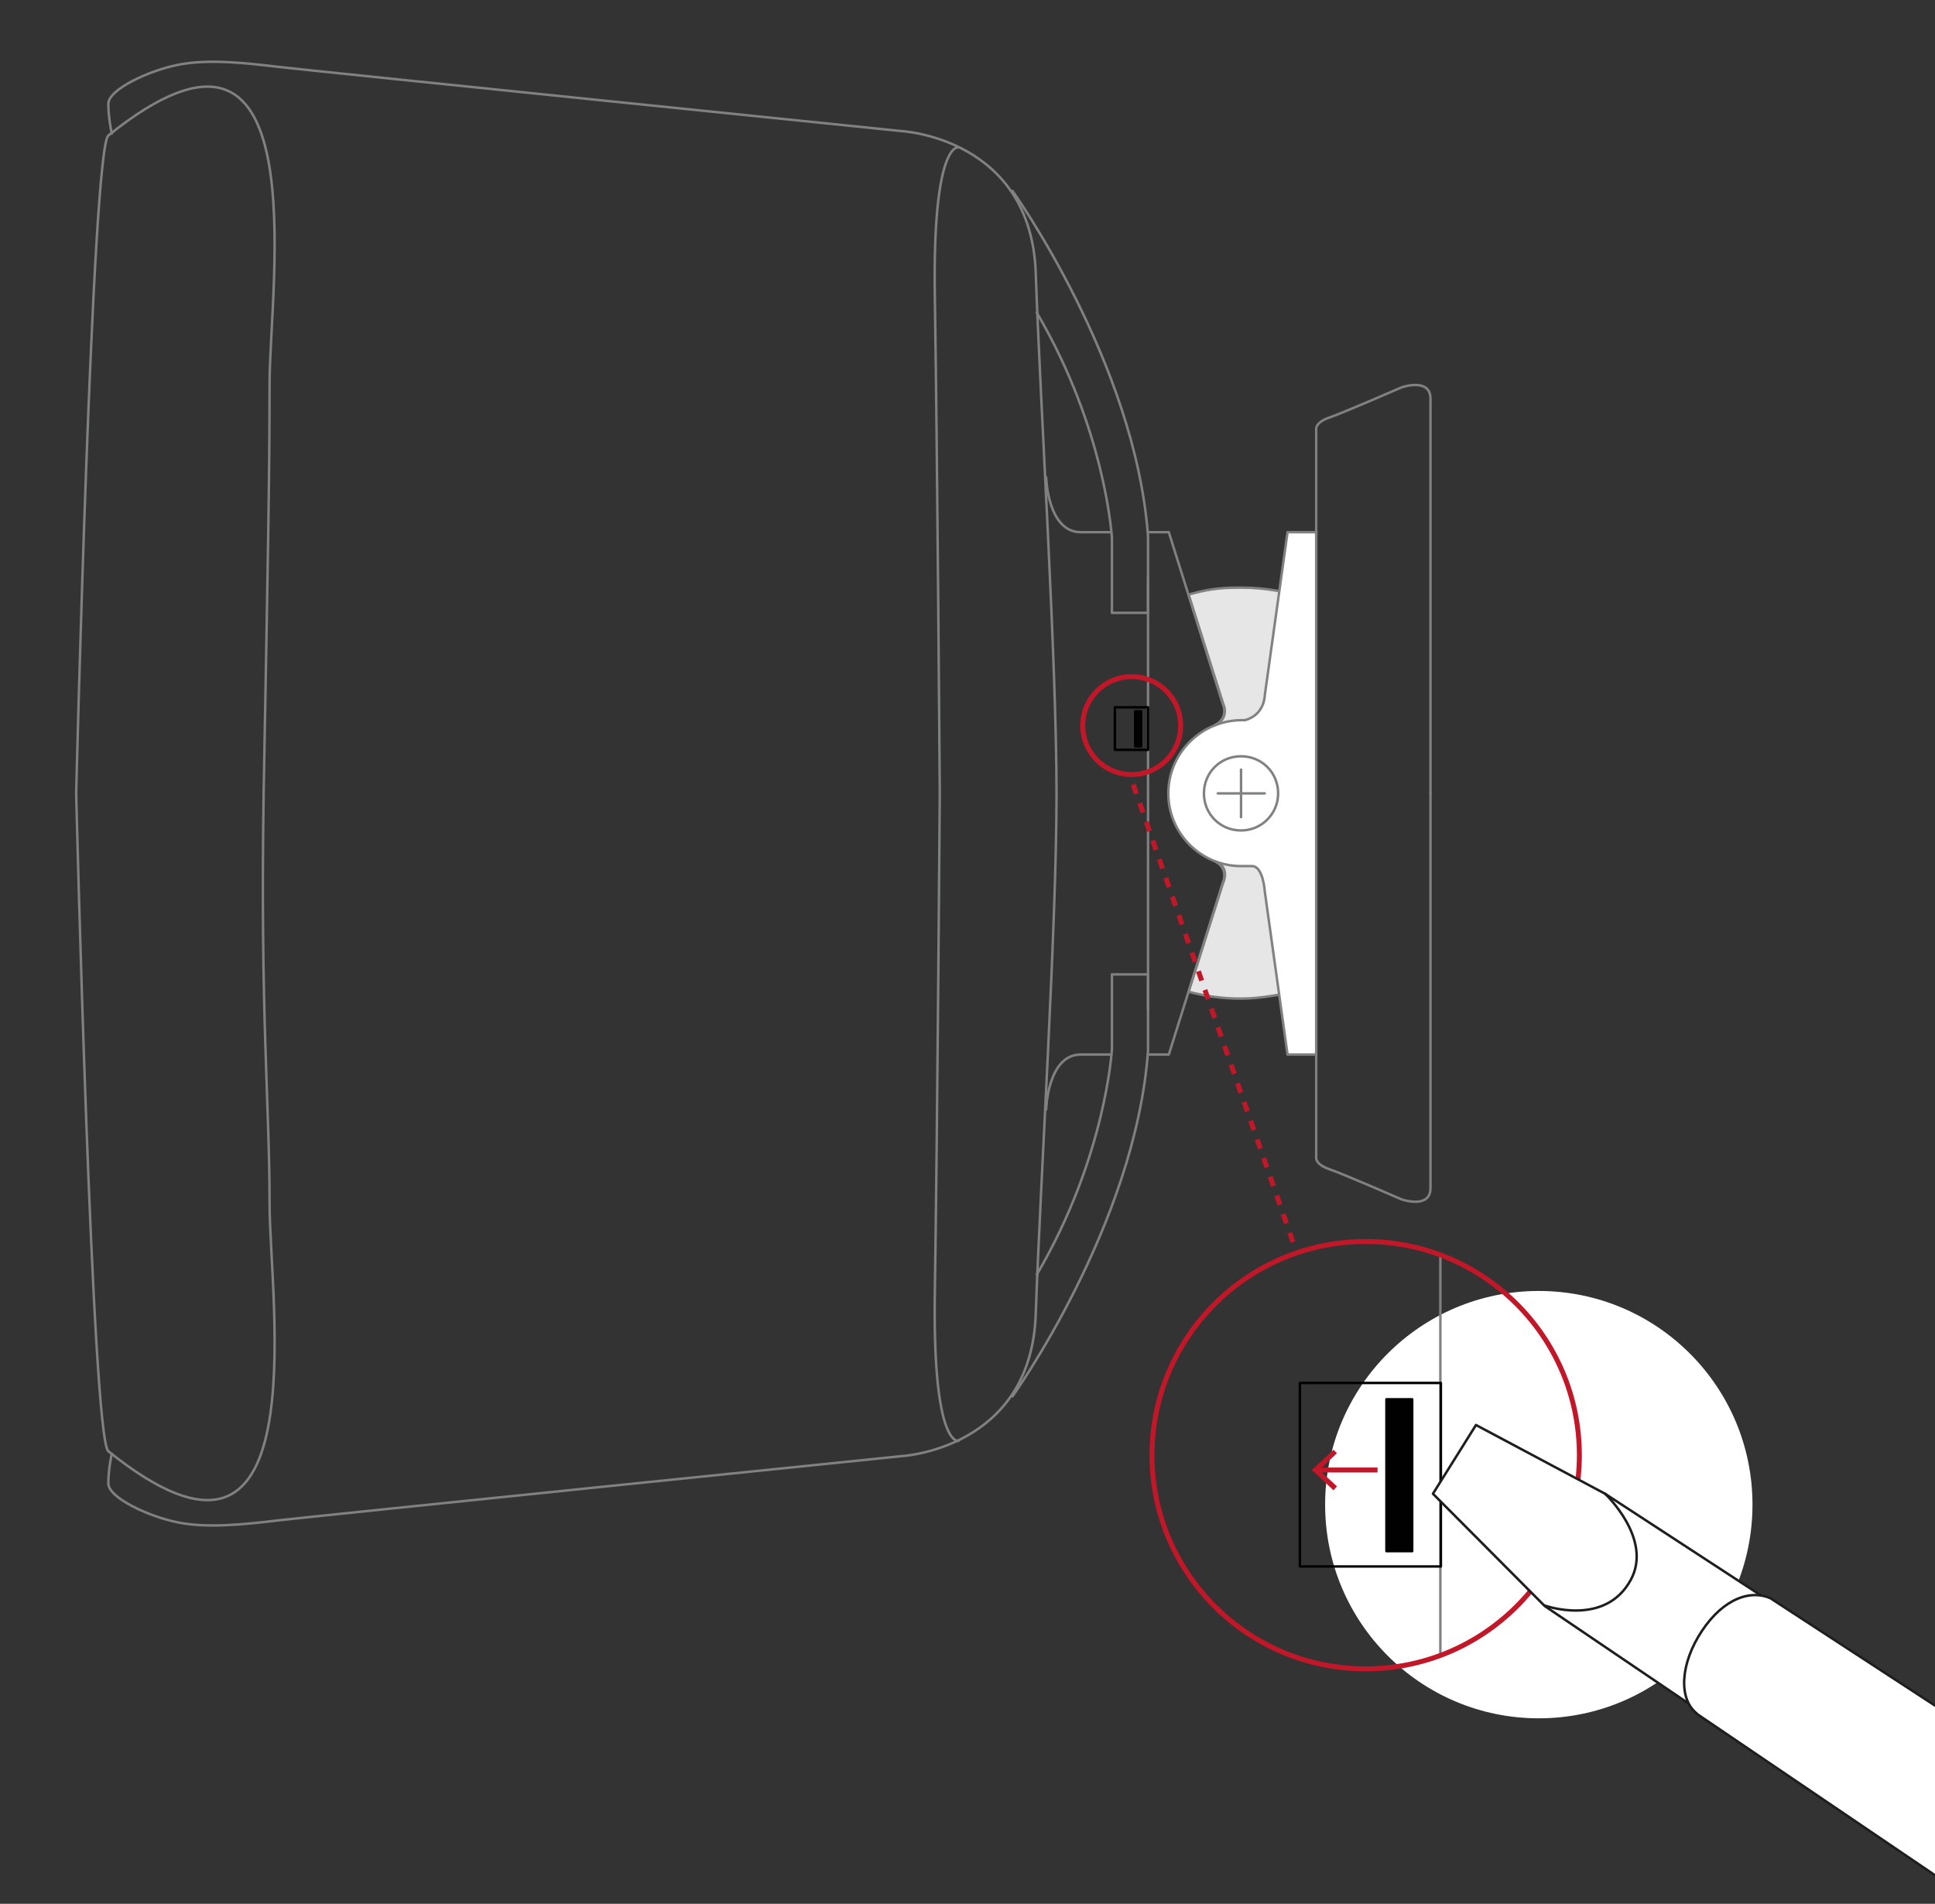 <?xml version="1.0" encoding="UTF-8"?>
<svg xmlns="http://www.w3.org/2000/svg" version="1.1" viewBox="0 0 391.2 384.9">
  <rect x="0" y="0" width="391.2" height="384.9" fill="#333333" stroke="none"/>
  <!-- Generator: Adobe Illustrator 29.5.1, SVG Export Plug-In . SVG Version: 2.1.0 Build 141)  -->
  <defs>
    <style>
      .st0 {
        fill: #c11728;
      }

      .st1, .st2, .st3, .st4, .st5, .st6, .st7 {
        fill: none;
      }

      .st1, .st2, .st4, .st5, .st8, .st9, .st10, .st6, .st7, .st11 {
        stroke-linejoin: round;
      }

      .st1, .st2, .st4, .st5, .st8, .st9, .st10, .st6, .st11 {
        stroke-linecap: round;
      }

      .st1, .st2, .st4, .st5, .st8, .st9, .st10, .st11 {
        stroke-width: .5px;
      }

      .st1, .st10 {
        stroke: #010101;
      }

      .st2 {
        stroke: #1d1d1b;
      }

      .st3 {
        stroke-dasharray: 2 2;
        stroke-miterlimit: 10;
      }

      .st3, .st6, .st7 {
        stroke: #c11728;
      }

      .st4, .st9 {
        stroke: #1e1e1c;
      }

      .st5, .st8, .st11 {
        stroke: #808181;
      }

      .st8 {
        fill: #e7e6e6;
      }

      .st12, .st9, .st11 {
        fill: #fff;
      }

      .st10 {
        fill: #010101;
      }
    </style>
  </defs>
  <g id="Kugle">
    <path class="st8" d="M265.3,121.4c-4.5-1.7-9.3-2.6-14.4-2.6s-7.2.5-10.6,1.4l7,22.1s1.4,2.8-1.6,4.3v8.4c1.4-1.3,3.2-2.2,5.3-2.2,4.1,0,7.5,3.3,7.5,7.5s-3.3,7.5-7.5,7.5-3.9-.8-5.3-2.2v8.4c3.1,1.5,1.6,4.4,1.6,4.4l-7,22.1c3.4.9,6.9,1.4,10.6,1.4s9.9-.9,14.4-2.6v-77.9Z"/>
  </g>
  <g id="Layer_1">
    <g>
      <path class="st11" d="M266.1,160.4v-52.8h-5.8l-4.6,33s0,3.9-4,5h-.8c-8.1.1-14.7,6.7-14.7,14.8s6.6,14.7,14.7,14.7c0,0,.8,0,2.2,0,2.3,0,2.6,5.1,2.6,5.1l4.6,33h5.8v-52.8"/>
      <path class="st5" d="M266.1,108.3v-21.6s-.2-1.3,2.7-2.3c2.9-1,14.6-6.1,14.6-6.1,0,0,5.8-2,5.8,2.3v79.8"/>
      <path class="st5" d="M266.1,212.5v21.6s-.2,1.3,2.7,2.3c2.9,1,14.6,6.1,14.6,6.1,0,0,5.8,2,5.8-2.3v-79.8"/>
      <path class="st5" d="M193.8,29.8s-5.3-1.4-4.8,30.2c.5,31.7,1,100.3,1,100.3,0,0-.5,69.1-1,100.8-.5,31.7,4.8,30.2,4.8,30.2"/>
    </g>
    <g>
      <path class="st5" d="M54.5,77.5c0-20,10-84.4-32.6-50.1-3.3,2.7-6.5,133-6.5,133,0,0,3.2,130.3,6.5,133,42.6,34.3,32.6-30.1,32.6-50.1s-1.9-38.6-1.2-82.9c.8-44.3,1.2-63,1.2-82.9Z"/>
      <path class="st5" d="M22.6,27s-.7-3.1-.7-6,8.1-6.7,14.1-7.9c6-1.2,13.4-.4,20.1.4,6.8.8,126.1,13,126.1,13,0,0,26.3,1.3,27.2,28.8.9,26.1,4.2,78.1,4.2,105.1"/>
      <path class="st5" d="M22.6,293.9s-.7,3.1-.7,6,8.1,6.7,14.1,7.9c6,1.2,13.4.4,20.1-.4,6.8-.8,126.1-13,126.1-13,0,0,26.3-1.3,27.2-28.8.9-26.1,4.2-78.1,4.2-105.1"/>
      <path class="st5" d="M204.7,38.6s24.9,34.7,27.4,69.9v15.4h-7.3v-15.1s-1.2-21.8-15.2-45.6"/>
      <path class="st5" d="M204.7,282.3s24.9-34.7,27.4-69.9v-15.4h-7.3v15.1s-1.2,21.8-15.2,45.6"/>
      <path class="st5" d="M211.5,96.5s.3,11.1,7,11.1h6"/>
      <path class="st5" d="M211.5,224.3s.3-11.1,7-11.1h6"/>
    </g>
    <line class="st5" x1="232.1" y1="116.7" x2="232.1" y2="160.4"/>
    <line class="st5" x1="232.1" y1="204.2" x2="232.1" y2="160.4"/>
    <g>
      <path class="st5" d="M232.1,107.6h4.2l10.9,34.7s1.4,2.8-1.6,4.3"/>
      <path class="st5" d="M232.1,213.2h4.2l10.9-34.7s1.4-2.8-1.6-4.4"/>
      <path class="st5" d="M250.9,167.9c4.1,0,7.5-3.3,7.5-7.5s-3.3-7.5-7.5-7.5-7.5,3.3-7.5,7.5,3.3,7.5,7.5,7.5Z"/>
    </g>
    <line class="st5" x1="250.9" y1="155.6" x2="250.9" y2="165.2"/>
    <line class="st5" x1="246.2" y1="160.4" x2="255.7" y2="160.4"/>
  </g>
  <g id="Lock">
    <rect class="st1" x="225.4" y="143" width="6.7" height="8.6"/>
    <rect class="st10" x="229.5" y="143.8" width="1.2" height="7.1"/>
  </g>
  <g id="Zoom">
    <circle class="st12" cx="311.1" cy="304.2" r="43.2"/>
    <line class="st5" x1="291.2" y1="253.7" x2="291.2" y2="334.7"/>
    <rect class="st1" x="262.8" y="279.6" width="28.5" height="37.1"/>
    <rect class="st10" x="280.3" y="282.9" width="5.2" height="30.7"/>
    <circle class="st6" cx="276.1" cy="294.2" r="43.2"/>
    <g>
      <line class="st7" x1="266.3" y1="297.2" x2="278.5" y2="297.2"/>
      <polygon class="st0" points="269.6 301.3 270.3 300.5 266.7 297.2 270.3 293.8 269.6 293.1 265.2 297.2 269.6 301.3"/>
    </g>
    <circle class="st7" cx="228.8" cy="146.7" r="9.9"/>
    <line class="st3" x1="229.1" y1="158.6" x2="262.2" y2="253.4"/>
  </g>
  <g id="Screwdriver">
    <line class="st2" x1="308" y1="313.5" x2="308" y2="313.5"/>
    <path class="st2" d="M460.8,397.4c.3-.2.4-.6.4-1.1"/>
    <polyline class="st12" points="322.2 328.1 311.9 321.3 299.8 304 303.8 302.4 304.8 296.3 324.3 303.7 334.7 309.8"/>
    <polyline class="st9" points="488.1 443.8 312.3 324.7 289.7 302 298.4 288.1 324.5 302 507.2 421.2"/>
    <path class="st12" d="M618,441.1l42.3,28-42.3-28Z"/>
    <line class="st4" x1="659.9" y1="469.7" x2="616.5" y2="440.3"/>
    <line class="st4" x1="552.5" y1="537.4" x2="603.8" y2="572.1"/>
    <path class="st4" d="M617.4,440.7"/>
    <path class="st12" d="M529.3,434.9l-171.1-111.6h.1c-4.2-2.1-9.8-.2-14.2,6.4-4.4,6.6-4.8,13.7-1.1,16.7l.2.2,169.7,115h0c0,0,16.4-26.9,16.4-26.9h0Z"/>
    <path class="st4" d="M529.3,434.9l-171.1-111.6h.1c-4.2-2.1-9.8-.2-14.2,6.4-4.4,6.6-4.8,13.7-1.1,16.7l.2.2,169.7,115h0c0,0,16.4-26.9,16.4-26.9h0Z"/>
    <path class="st4" d="M324.5,302s9.7,9.1,5.2,17.4c-5.2,9.6-17.4,5.2-17.4,5.2"/>
  </g>
</svg>